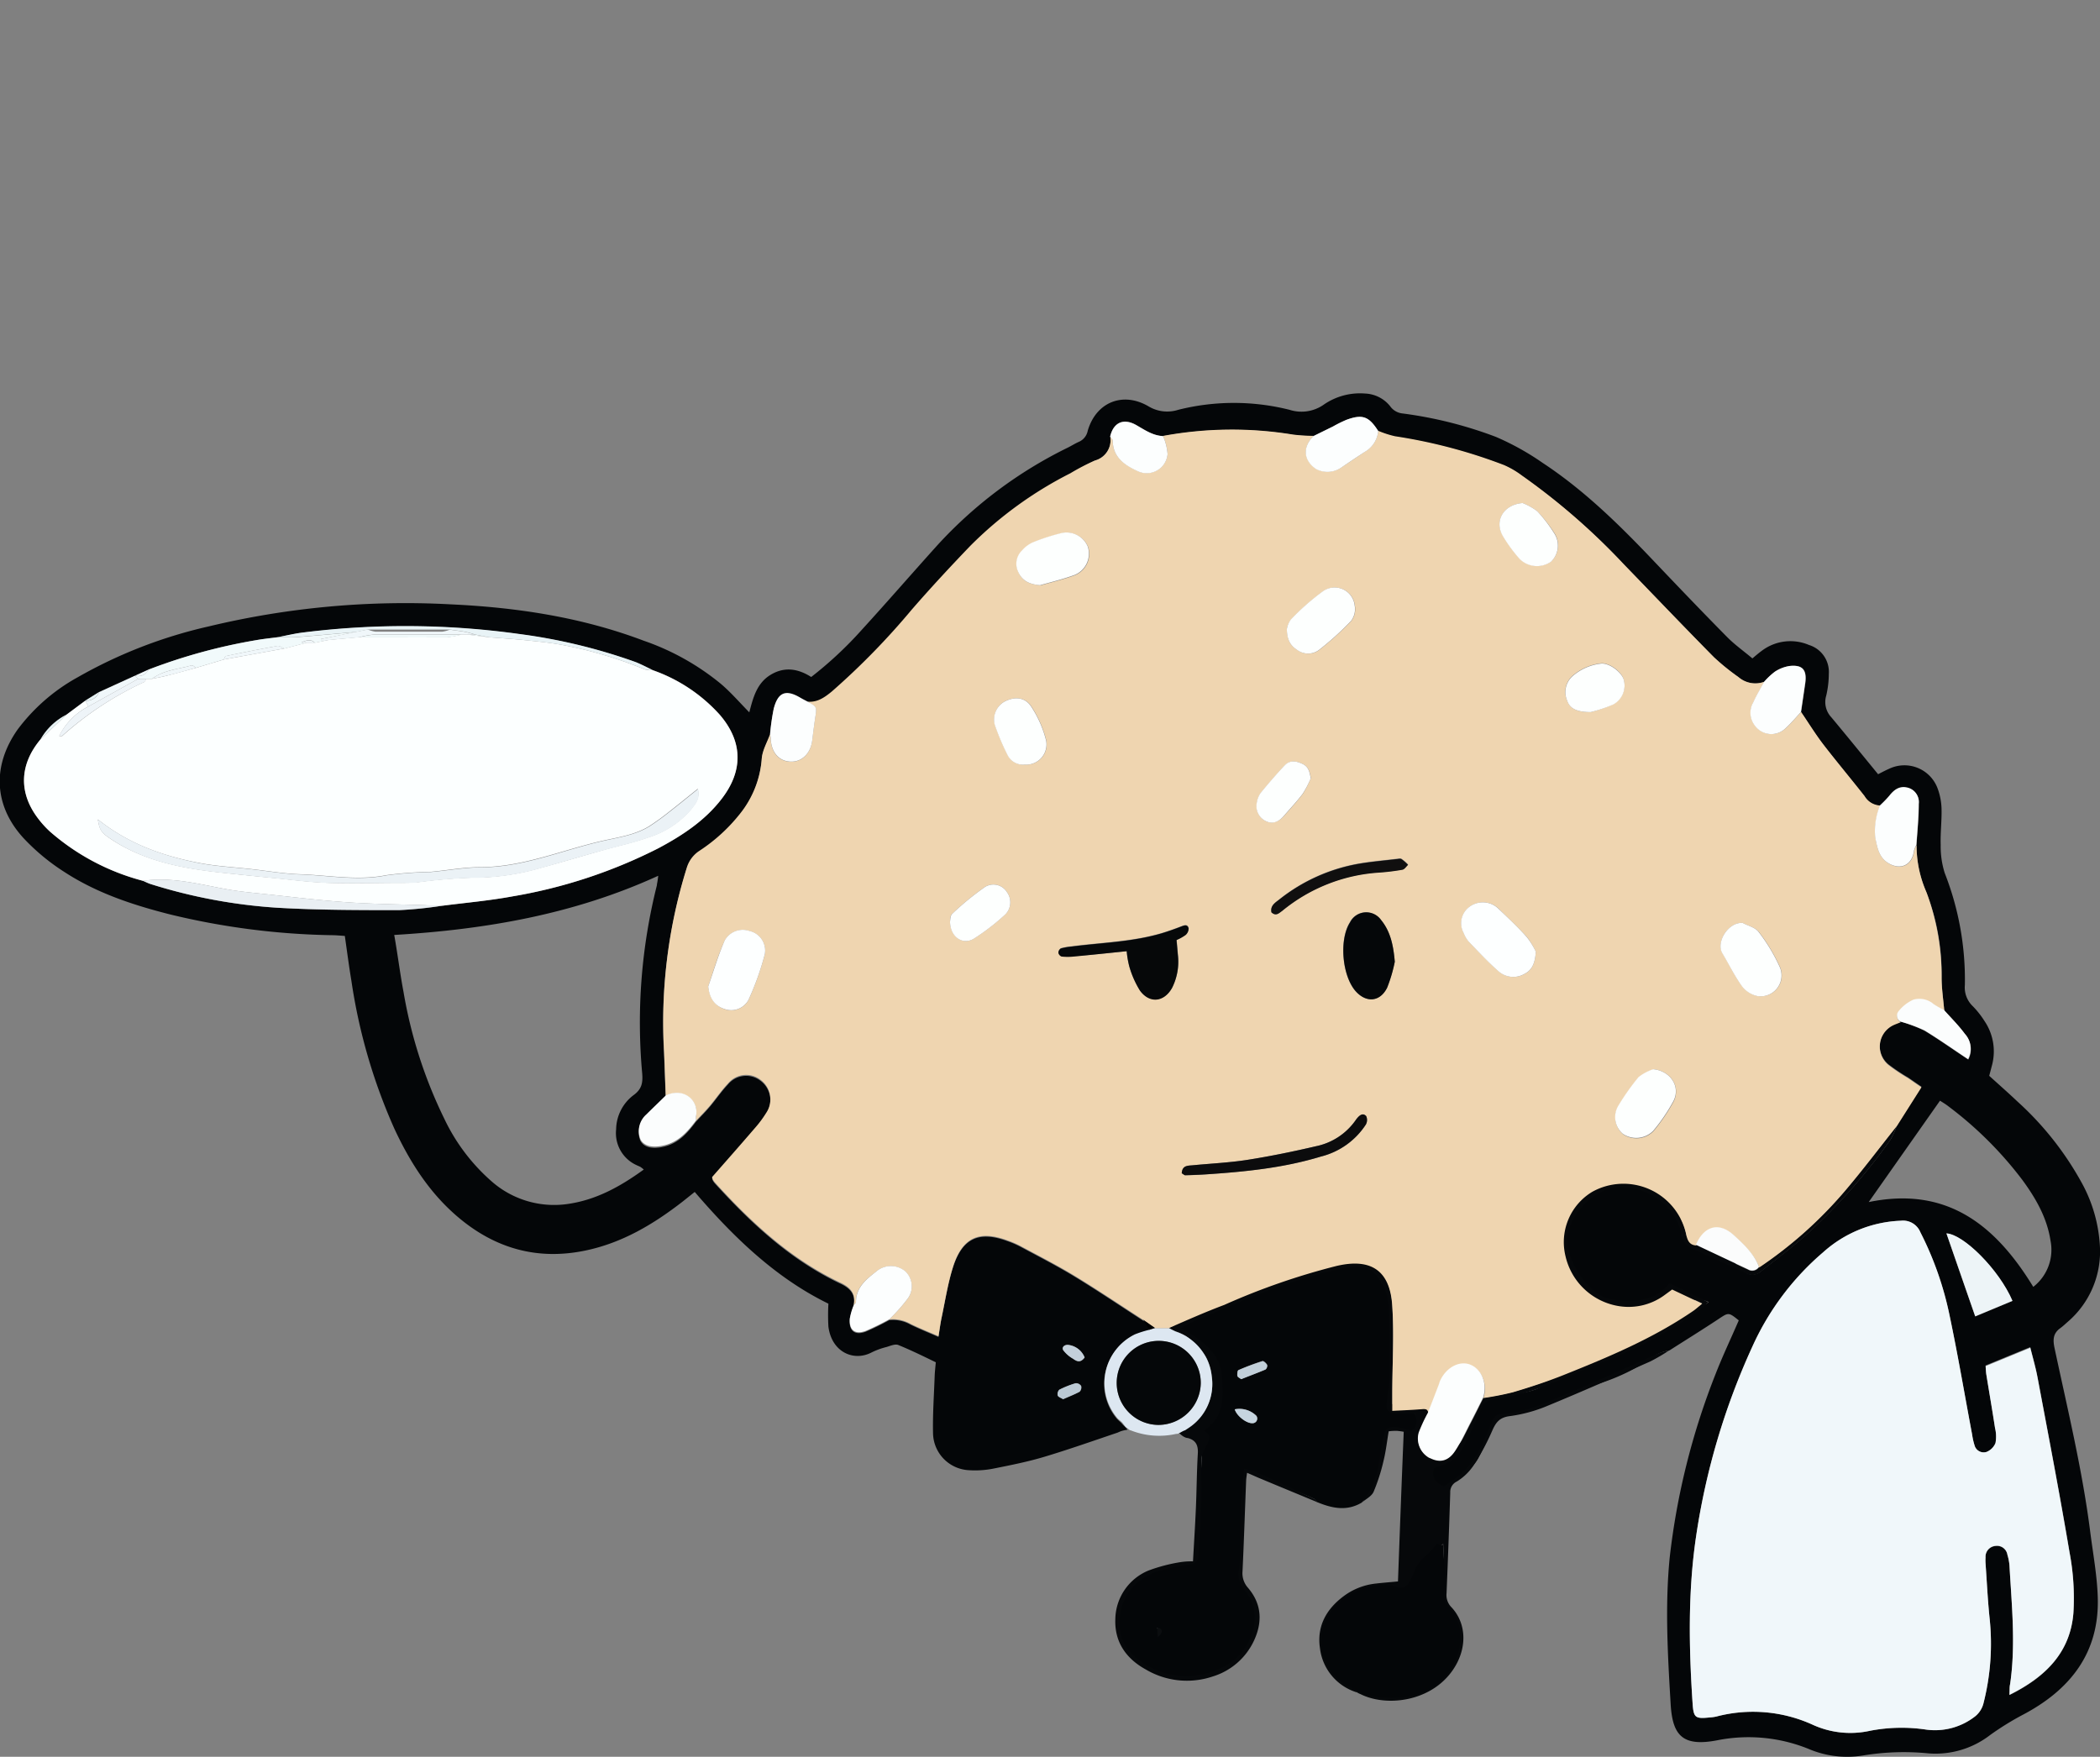 <svg xmlns="http://www.w3.org/2000/svg" viewBox="0 0 364.73 305.17"><rect x="0" y="0" width="364.73" height="305.17" fill="#808080" stroke="none"/><defs><style>.cls-1{fill:#040608;}.cls-2{fill:#06080a;}.cls-3{fill:#dde7f1;}.cls-4{fill:#efd5b0;}.cls-5{fill:#fcffff;}.cls-6{fill:#f0f7fa;}.cls-7{fill:#fcfefe;}.cls-8{fill:#e9eff3;}.cls-9{fill:#edf4f7;}.cls-10{fill:#fbfdfd;}.cls-11{fill:#f1fafb;}.cls-12{fill:#e8f3f6;}.cls-13{fill:#bbc9d4;}.cls-14{fill:#c4d0db;}.cls-15{fill:#e6f2f4;}.cls-16{fill:#c2cfd9;}.cls-17{fill:#c6d4df;}.cls-18{fill:#0b0d0f;}.cls-19{fill:#fbfcfc;}.cls-20{fill:#050709;}.cls-21{fill:#060809;}.cls-22{fill:#fdffff;}.cls-23{fill:#fdfffe;}.cls-24{fill:#0c0c0d;}.cls-25{fill:#100f0f;}.cls-26{fill:#ebf2f6;}.cls-27{fill:#eef4f8;}.cls-28{font-size:24px;fill:#fff;font-family:Rockwell;}.cls-29{letter-spacing:-0.03em;}</style></defs><title>Fichier 5</title><g id="Calque_2" data-name="Calque 2"><g id="Calque_1-2" data-name="Calque 1"><path class="cls-1" d="M356.85,234.24c-.33-1.52-.29-2.62,1-3.54.45-.33.86-.72,1.28-1.09a16.09,16.09,0,0,0,5.58-13.22,25.66,25.66,0,0,0-3.29-11.17,54.06,54.06,0,0,0-11-13.85c-1.61-1.53-3.29-3-4.93-4.49l.51-1.94a9.39,9.39,0,0,0-1.34-7.59,15.27,15.27,0,0,0-2.05-2.59,4.49,4.49,0,0,1-1.35-3.65,50.66,50.66,0,0,0-3.5-19.46,15.38,15.38,0,0,1-.7-4.9c-.07-2.07.2-4.15.15-6.23a11,11,0,0,0-.66-3.5,6.15,6.15,0,0,0-8.46-3.47c-.64.28-1.25.61-1.9.94-2.76-3.37-5.42-6.65-8.13-9.9a3.86,3.86,0,0,1-.88-3.75,16.73,16.73,0,0,0,.45-3.8,4.89,4.89,0,0,0-3.44-5,8.22,8.22,0,0,0-8.19,1c-.51.37-1,.79-1.64,1.33-1.51-1.27-3.08-2.38-4.41-3.73-4.21-4.26-8.35-8.59-12.48-12.93-6-6.33-12.2-12.47-19.52-17.29a46.08,46.08,0,0,0-8.14-4.53,71.68,71.68,0,0,0-16.22-4.07,3,3,0,0,1-2.15-1.26,5.87,5.87,0,0,0-4.36-2.2,11.06,11.06,0,0,0-7.27,2,6.73,6.73,0,0,1-5.83.83,39.6,39.6,0,0,0-19.35,0,6.27,6.27,0,0,1-5.11-.58c-4.48-2.65-9.15-.76-10.6,4.21a2.64,2.64,0,0,1-1.54,1.93c-.66.29-1.27.68-1.91,1a75.72,75.72,0,0,0-22.7,17c-4.39,4.87-8.68,9.82-13.1,14.66a66.36,66.36,0,0,1-8.78,8.19c-2.36-1.51-4.73-1.8-7.08-.36s-3,3.9-3.67,6.5c-1.77-1.8-3.27-3.55-5-5a43.27,43.27,0,0,0-13.33-7.44c-10.8-4.09-22.06-5.79-33.53-6.32a146.22,146.22,0,0,0-42.1,3.85,82.66,82.66,0,0,0-22.69,8.82,32.72,32.72,0,0,0-10.42,9.06c-4.42,6.26-4.19,13.19,1,18.86a36.8,36.8,0,0,0,7.16,5.93c5.61,3.65,11.92,5.73,18.38,7.36a127.55,127.55,0,0,0,28,3.59c.76,0,1.53.08,2.28.13.4,2.8.73,5.33,1.15,7.85a97.79,97.79,0,0,0,7.48,25.69c2.73,5.85,6.16,11.22,11.16,15.41,6.39,5.36,13.66,7.41,21.9,5.72,6.43-1.32,11.88-4.56,17-8.54l2.08-1.66c6.86,8,14.18,15,23.22,19.41a34.2,34.2,0,0,0,0,4c.58,4.45,4.42,6.09,7.5,4.47a13,13,0,0,1,2.57-.94c.6-.16,1.5-.59,2.07-.35,2.19.89,4.33,1.94,6.51,3-.08.94-.18,1.73-.2,2.53-.12,3.27-.35,6.55-.28,9.82a6.55,6.55,0,0,0,6.14,6.39,16.33,16.33,0,0,0,4.19-.24c3.06-.61,6.12-1.21,9.1-2.11,4.25-1.28,8.44-2.76,12.65-4.18a4.9,4.9,0,0,1,1.65-.48.55.55,0,0,0-.11-.24c-.11-.09-.19-.21-.29-.31a4.84,4.84,0,0,1-.63-.65,10.24,10.24,0,0,1-.78-.74,9.41,9.41,0,0,1,3.1-14.52,20.6,20.6,0,0,1,2.76-.86c.09-.65-.63-.51-.54-1.16-4.21-2.7-8.36-5.52-12.63-8.12-3.07-1.87-6.27-3.5-9.43-5.2a16.45,16.45,0,0,0-2.19-.95c-5-1.86-7.93-.55-9.55,4.63-.88,2.81-1.33,5.74-1.94,8.63-.22,1-.34,2-.56,3.36-1.75-.77-3.35-1.4-4.89-2.16a6.12,6.12,0,0,0-3.67-.75,44.91,44.91,0,0,1-4.08,2c-1.89.7-2.93-.14-2.77-2.16a11,11,0,0,1,.67-2.26c.44-2.11-.63-3.18-2.44-4-8.52-4.07-15.3-10.36-21.57-17.25a3,3,0,0,1-.43-.58,1.83,1.83,0,0,1-.14-.45c2.47-2.81,4.95-5.62,7.39-8.46a19.32,19.32,0,0,0,2-2.68,4.21,4.21,0,0,0-1-5.77,4.08,4.08,0,0,0-5.63.66c-1.09,1.15-2,2.48-3,3.69-.83,1-1.71,1.87-2.57,2.8-1.45,1.94-3,3.71-5.52,4.31-2,.48-3.47.16-4.11-1a3.83,3.83,0,0,1,1-4.36c1.11-1.13,2.25-2.22,3.38-3.33-.1-2.54-.18-5.09-.29-7.64a89.76,89.76,0,0,1,3.92-31.9,5.87,5.87,0,0,1,2.33-3.06,29.6,29.6,0,0,0,6.92-6.34,17.42,17.42,0,0,0,3.8-9.64c.11-1.43.93-2.8,1.43-4.19a40.35,40.35,0,0,1,.63-4.41c.73-2.87,2.11-3.39,4.6-1.92.4.24.83.45,1.24.67,1.75.17,3-.73,4.28-1.78a127.33,127.33,0,0,0,13.86-14.2c3.29-3.79,6.71-7.47,10.19-11.1a67.6,67.6,0,0,1,17.36-12.59A38,38,0,0,1,190.16,80a3.66,3.66,0,0,0,2.66-4.22c.58-2.44,2.36-3.24,4.61-1.91,1.45.86,2.82,1.81,4.57,1.89a65.67,65.67,0,0,1,22.59-.23,30.28,30.28,0,0,0,3.57.22l3.4-1.67a21.88,21.88,0,0,1,2.33-1.15c2.76-1,3.86-.6,5.49,2a17.3,17.3,0,0,0,2.91.94,91,91,0,0,1,18.92,5,15.27,15.27,0,0,1,3.09,1.8A114.88,114.88,0,0,1,282,98c5.22,5.39,10.39,10.81,15.66,16.15a39.81,39.81,0,0,0,4.27,3.46,4.5,4.5,0,0,0,4.49.83,12.33,12.33,0,0,1,1.86-1.76,6.44,6.44,0,0,1,2.57-1c2.25-.24,3,.68,2.72,2.91l-.75,5.15c1.29,1.89,2.49,3.85,3.88,5.66,2.32,3,4.78,5.94,7.14,8.94a3.31,3.31,0,0,0,2.73,1.64,20.72,20.72,0,0,0,1.6-1.65c1-1.29,2-1.74,3.25-1.4a2.55,2.55,0,0,1,1.86,2.76c0,2.37-.26,4.75-.41,7.13a20.55,20.55,0,0,0,1.81,8.43,39,39,0,0,1,2.54,14.42c0,1.95.29,3.9.46,5.86,1.22,1.37,2.53,2.66,3.61,4.13a3.85,3.85,0,0,1,.57,4.41c-2.56-1.69-5-3.43-7.58-5a26.47,26.47,0,0,0-4.17-1.61c-.37.15-.74.28-1.1.44a4.12,4.12,0,0,0-1,7,32.46,32.46,0,0,0,3.37,2.26c.72.48,1.43,1,2.34,1.6l-4.23,6.67a14.6,14.6,0,0,1-1.15,2.54,101.08,101.08,0,0,1-14.19,16.1c-2.63,2.41-5.51,4.55-8.31,6.77a2.18,2.18,0,0,1-2.46.31c-3.31-1.56-2.14-4.8-5.42-6.42-.59-.29-5.64.61-5.77-.08-1-5.29,1.32-13-3.4-13.07-4.41,0-23.25,2.54-23.24,6.73,0,4.39,9.07,19.28,12.53,19.72,3.63.45,6.45,1.5,9.21-1.85,2.19,1.07,7-1.25,9.48,0-.78.71-1.64.64-2.18,1-5.07,3.64-11.63,1.87-17.42,4.17-4,1.59-6.44,8.54-10.47,10-2.31.83-4.91.85-7.33,1.25a2.84,2.84,0,0,0-2.45,1.91c-.24.65-.43,1.36-.73,2-3.17,6.44-4.87,5.71-9.29,7.26-.52,1.62.7,5.37,2.14,5.94,2.52-1.47,6.31-3.85,7.7-6.38a65.12,65.12,0,0,0,2.74-6,2.86,2.86,0,0,1,2.37-1.66c5.7-.22,9.51-3.78,14.76-5a34.75,34.75,0,0,0,11.13-5.37,7.13,7.13,0,0,1,2.23-.73c2.82-1.8,5.66-3.56,8.44-5.4,1.82-1.21,1.79-1.25,3.58.19-1.33,3.09-2.78,6.12-4,9.25a124.75,124.75,0,0,0-8,32c-.83,8.47-.33,16.93.17,25.39.32,5.49,2.09,7.46,8.11,6.3a27.78,27.78,0,0,1,15.87,1.51,17,17,0,0,0,9.39,1.14,43.5,43.5,0,0,1,11.45-.37,15.51,15.51,0,0,0,10.68-3.2,49.71,49.71,0,0,1,5.46-3.4c8.46-4.39,13.55-10.9,13.22-20.57-.12-3.74-.81-7.46-1.29-11.18C361.69,255.43,359.11,244.86,356.85,234.24Zm-171.19-.6a3.5,3.5,0,0,1,2.72,2.16c-.73,1-1.38.68-2,.23a5.42,5.42,0,0,1-1.72-1.51C184.37,233.94,185,233.49,185.66,233.64ZM184,241.4a16.26,16.26,0,0,1,2.85-1.13,1.07,1.07,0,0,1,.94.48,1.05,1.05,0,0,1-.27,1c-.89.49-1.85.86-2.86,1.31-.36-.23-.83-.37-.93-.64A1.1,1.1,0,0,1,184,241.4Zm-69.89-87.7a97.68,97.68,0,0,0-2.57,32.8c.12,1.58-.07,2.66-1.43,3.68a7.58,7.58,0,0,0-3.1,6,6.1,6.1,0,0,0,3.58,6.23c.21.11.44.18.65.3a5.18,5.18,0,0,1,.57.45c-4.14,3-8.35,5.32-13.34,6a16.42,16.42,0,0,1-12.94-3.82,33.46,33.46,0,0,1-8.36-11,80.58,80.58,0,0,1-7.08-22c-.61-3.2-1-6.43-1.62-9.93,15.88-.95,31.19-3.57,45.85-10.28A14.92,14.92,0,0,1,114.08,153.7Zm11.28-15c-2.93,3.83-6.86,6.4-11,8.61A88.21,88.21,0,0,1,89,155.71c-4,.74-8,1.09-12.07,1.61a68.75,68.75,0,0,1-7.55.78c-7,0-14,0-21-.4a92.75,92.75,0,0,1-22.24-4.14c-.44-.15-.86-.37-1.29-.55A39.89,39.89,0,0,1,8.7,144.47a16.89,16.89,0,0,1-2.09-2.3c-3.41-4.47-3.23-9.38.44-13.75a10.93,10.93,0,0,1,4.49-4.27l3.28-2.44h0l2.41-1.5,6.21-2.82h0l2.39-1.08a97.14,97.14,0,0,1,18.72-5.11c1.23-.22,2.49-.34,3.74-.51,1.48-.27,2.95-.64,4.44-.81a143.26,143.26,0,0,1,37.69.31A96.81,96.81,0,0,1,110.37,115c1,.39,2,.93,3,1.4A28.21,28.21,0,0,1,125,124.15C129,128.79,129.12,133.83,125.36,138.73Zm211.55,52.5c.48.31,1,.61,1.49,1A64.88,64.88,0,0,1,351.27,205c2.33,3.18,4.27,6.57,4.87,10.54a8.15,8.15,0,0,1-3,8c-6.55-10.73-15-17.53-28.58-14.73ZM349.51,226l-6.45,2.69c-1.75-5-3.39-9.75-5-14.41C341,214.42,347.19,220.54,349.51,226Zm10.6,54.22c-.55,6.88-4.86,11.13-11.11,14.23.05-.87,0-1.38.12-1.88,1-6.86.27-13.72-.11-20.58a8.79,8.79,0,0,0-.36-1.88,1.83,1.83,0,0,0-2.1-1.54,1.88,1.88,0,0,0-1.7,2,7.69,7.69,0,0,0,0,1c.22,3.1.37,6.22.68,9.32A41.88,41.88,0,0,1,344.46,296a4.23,4.23,0,0,1-1.36,2.1,11.3,11.3,0,0,1-8.54,2.35,28.89,28.89,0,0,0-9.77.2,15.73,15.73,0,0,1-9.85-1,25,25,0,0,0-16.85-1.47,7.79,7.79,0,0,1-1.18.16c-2.48.25-2.77.05-2.94-2.46-.64-9.67-.82-19.36.61-29a121.86,121.86,0,0,1,9.79-33,46.84,46.84,0,0,1,12.29-16.36,21.34,21.34,0,0,1,13.49-5.47,3.24,3.24,0,0,1,3.38,2,56.9,56.9,0,0,1,5.07,14.44c1.45,6.87,2.62,13.8,3.92,20.7a11.53,11.53,0,0,0,.42,1.87,1.64,1.64,0,0,0,2.09,1.15,2.81,2.81,0,0,0,1.55-1.55,6.2,6.2,0,0,0-.08-2.6c-.47-3.08-1-6.14-1.5-9.22-.08-.54-.09-1.09-.14-1.65l7.76-3.19c.45,1.81.94,3.49,1.26,5.19,1.9,10.12,3.85,20.24,5.56,30.4A42.39,42.39,0,0,1,360.11,280.18Z"/><path class="cls-1" d="M236.53,261c-2.61,1.57-5.2,1-7.78-.07-.15-.18-.26-.44-.45-.53-3.45-1.62-6.69-2.64-10.15-4.21a8.7,8.7,0,0,0-1.84-.73c-.22,2.82-.19,4.81-.3,7.41-.13,3.11-.15,5.47-.5,8.54-.17,1.51,0,3.86,1,4.95,3.19,3.61,1.6,9.24-1.91,12.19a13.36,13.36,0,0,1-9.14,2.87,12.53,12.53,0,0,1-8.94-3.74,8.47,8.47,0,0,1-2.45-6.42,9.66,9.66,0,0,1,6.73-8.71,33.44,33.44,0,0,1,5.3-1c1.5-.23,1.52-.15,1.62-1.68.2-3.25.5-6.33.61-9.59.07-2.23.29-4.7.38-6.93.07-1.82,0-3.52-2.2-4.59a10,10,0,0,0,4.63-9.54c-.25-4.1-9.13-10.82-12.56-12.72.65-.4,4.4-5.33,5-5.58,2.7-1.17,7.68,1.51,10.4.38,5.73-2.37,12.59.35,18.68-1,2.43-.52,5.09-1,6.75,1.52.94,1.41,2,3.22,2,4.84,0,5.57.66,11.49-.26,17-.24,1.47,4.47-2.36,6-2.29,1,0-2.45,4-1.46,4,.57,1.42,3.3,3.24,2.22,3.91-.76-.24-4-.73-4.69-.8-1.93-.22-2.08-.61-2.51,1.38-.38,1.7-.6,2.72-1,4.42a25.54,25.54,0,0,1-1.05,4.37C238.26,259.72,237.09,260.16,236.53,261Zm-20.95-21.44c1.46-.58,2.85-1.1,4.21-1.7a.84.84,0,0,0,.29-.79c-.16-.3-.62-.72-.82-.66A41.54,41.54,0,0,0,215.1,238c-.19.08-.25.7-.19,1S215.33,239.38,215.58,239.58Zm-1.13,5.23c.35,1.22,2.17,2.58,3.23,2.41a.81.81,0,0,0,.52-1.28A4.19,4.19,0,0,0,214.45,244.81ZM201.8,281.94c.83-.74.22,1.27-.41.85a.64.64,0,0,0-.41,0C201,283.25,201.74,281.23,201.8,281.94Z"/><path class="cls-2" d="M236.53,261a22.27,22.27,0,0,0,1.66-2.59,16.25,16.25,0,0,0,1.13-3.32c.37-1.7.52-3.45.9-5.15.43-2,.8-2.23,2.73-2a11.62,11.62,0,0,1,2.1.62c1.07-.67,1.22-1.63.65-3-1,0-2,0-3,0-1.56-.07-2.08-.61-1.84-2.08.92-5.55.35-11.14.33-16.71a9.45,9.45,0,0,0-1.82-4.82c-1.66-2.48-4.32-2-6.75-1.52A103.86,103.86,0,0,0,215,226.3c-2.72,1.13-5.44,2.27-8.14,3.44a15.65,15.65,0,0,0-1.72,1c3.43,1.9,6.86,4.29,7.11,8.39s.35,6.94-3.16,9.4c2.24,1.07-.33,3-.4,4.82-.09,2.23,0,4.47,0,6.71-.1,3.25-.28,6.51-.48,9.76-.1,1.53-.55,1.84-2.05,2.06a28.6,28.6,0,0,0-4.89,1c-4,1.34-6.45,4.15-6.83,8.34a7.63,7.63,0,0,0,2.19,6.12,13.56,13.56,0,0,0,17.81.9c3.51-2.95,4.86-8.45,1.67-12.07a4.25,4.25,0,0,1-.89-3.71c.34-3.08.1-6.22.22-9.32.11-2.61.4-5.2.63-8a11,11,0,0,1,1.93.46c3.47,1.58,6.91,3.2,10.36,4.82.19.09.3.35.45.53-3.31-1.37-6.61-2.73-9.91-4.11-.71-.29-1.4-.62-2.31-1-.08.62-.15,1-.16,1.36-.21,5.26-.38,10.53-.63,15.79a3.77,3.77,0,0,0,.95,2.82c2.39,2.79,2.55,5.93,1.05,9.17a11.66,11.66,0,0,1-7.21,6.25A14,14,0,0,1,199,290c-3.38-1.86-5.44-4.73-5.29-8.73a9.29,9.29,0,0,1,5.75-8.45,28.63,28.63,0,0,1,5.74-1.49,13.49,13.49,0,0,1,2-.11c.17-3.15.37-6.16.5-9.17.14-3.19.15-6.39.34-9.57.08-1.43-.35-2.31-1.74-2.68-1.59-.07-3.94-4-1.08-2.09.28-.16.48.73.6.65s.4-.26.59-.4a9.07,9.07,0,0,0,4.06-8.89,9.16,9.16,0,0,0-6.25-7.79,11.13,11.13,0,0,1-1.19-.61c3.2-1.4,6.4-2.82,9.62-4.19a119.58,119.58,0,0,1,19.44-6.75c6.06-1.41,9.37.81,9.73,7,.3,5.09,0,10.21,0,15.32V245c1.82-.1,3.47-.15,5.11-.29.65-.06,1.11,0,1.13.75a28,28,0,0,0-1.59,3.44,3.81,3.81,0,0,0,2.13,4.55c1.67.77,3.1.39,4.25-1.42,1-1.59,1.81-3.34,2.68-5,.73-1.4,1.43-2.82,2.14-4.23a51.2,51.2,0,0,0,5.11-1c3-.89,5.93-1.86,8.81-3,7.78-3.11,15.51-6.33,22.47-11.11.49-.33.92-.74,1.58-1.28l-5.21-2.46-1.23.9a10.51,10.51,0,0,1-7.91,2,11.35,11.35,0,0,1-9.39-8.73,10.2,10.2,0,0,1,4.67-11.15,11.15,11.15,0,0,1,16.24,7.16c.23,1.05.44,2.07,1.79,2.17,3,1.42,6,2.85,9,4.25a1.41,1.41,0,0,0,1.91-.43,72.86,72.86,0,0,0,15.17-13.62c3-3.55,5.85-7.29,8.77-11a14.6,14.6,0,0,1-1.15,2.54,101.08,101.08,0,0,1-14.19,16.1c-2.63,2.41-5.51,4.55-8.31,6.77a2.18,2.18,0,0,1-2.46.31c-3.31-1.56-6.69-3-10-4.62a2.88,2.88,0,0,1-1.22-1.88c-1-5.29-5.92-8.51-10.65-8.55-4.4,0-9.26,5-9.25,9.23,0,4.39,4.3,9.9,7.76,10.33,3.63.46,7.24.52,10-2.83l6.72,3.3c-.78.71-1.24,1.21-1.78,1.6a75.78,75.78,0,0,1-16.38,8.73c-3.92,1.56-7.76,3.35-11.72,4.79a42.2,42.2,0,0,1-7.38,1.77,2.48,2.48,0,0,0-2.16,1.55c-.74,1.68-1.46,3.37-2.27,5-1.82,3.72-2.27,4.1-5.92,5.39-.52,1.61.21,2.55,1.66,3.12a15.51,15.51,0,0,0,6-5.9,47.73,47.73,0,0,0,2.23-5c.35-.89.83-1.63,1.82-1.66,3.67-.15,7-1.63,10.24-3,5.74-2.39,11.37-5,17.06-7.52a12.42,12.42,0,0,1,1.81-.5,31.75,31.75,0,0,1-3.27,1.92c-6.06,2.68-12.12,5.35-18.24,7.87a25.67,25.67,0,0,1-6.23,1.64c-1.71.23-2.36,1.06-3,2.53a40.07,40.07,0,0,1-3.41,6.27,9.34,9.34,0,0,1-2.77,2.57,2,2,0,0,0-1.11,1.89q-.28,8.75-.64,17.49a3,3,0,0,0,.8,2.39c2.78,2.91,2.79,7.37.26,11-3.94,5.69-12.06,6.45-16.47,3.9l2.34.25c3.82.48,7.53.6,10.92-1.84,4.19-3,5.85-9.39,2.26-13.15a3.68,3.68,0,0,1-.77-3.3,71.62,71.62,0,0,0,.08-7.8,5.12,5.12,0,0,0-1,.86c-.91,1.39-1.72,2.86-2.68,4.22-1.15,1.61-2.33,3.56-4.73,2.8-3.18-1-5.84.14-8.37,1.69a8.2,8.2,0,0,0-4,7.69,8.5,8.5,0,0,0,4.68,7.33,6.08,6.08,0,0,1,1.29,1.25,9.16,9.16,0,0,1-6.6-7.73c-.57-3.83,1.12-6.83,4.17-9.08a11.29,11.29,0,0,1,5.51-2.15c1.18-.14,2.37-.23,3.87-.37.32-8.66.64-17.31,1-26a11.42,11.42,0,0,0-1.19-.16c-.39,0-.78,0-1.42.08-.29,1.72-.48,3.44-.89,5.11a32.61,32.61,0,0,1-1.74,5.42C238.2,259.93,237.22,260.41,236.53,261Z"/><path class="cls-3" d="M210.45,239.1a9.16,9.16,0,0,0-6.25-7.79,11.13,11.13,0,0,1-1.19-.61l-2.41,0-1,.3a18.67,18.67,0,0,0-2.47.78,9.41,9.41,0,0,0-3.1,14.52c.3.36.8.64,1.06,1.05a4.56,4.56,0,0,1,.31.42l.16.16a4.5,4.5,0,0,1,.54.41l.19.11h.06a13.4,13.4,0,0,0,7.92.63h.07a.61.61,0,0,0,.13,0l.12-.05c.1,0,.19-.09.29-.12l.13-.06h0a5.05,5.05,0,0,1,.77-.39l.05,0c.19-.15.4-.26.59-.4A9.07,9.07,0,0,0,210.45,239.1Zm-9.34,8.42a7.3,7.3,0,1,1,7.44-7.2A7.38,7.38,0,0,1,201.11,247.52Z"/><path class="cls-4" d="M203,230.7l-2.41,0-2.06-1.44c-3.95-2.55-7.85-5.18-11.86-7.62-3.07-1.87-6.27-3.5-9.43-5.2a16.45,16.45,0,0,0-2.19-.95c-5-1.86-7.93-.55-9.55,4.63-.88,2.81-1.33,5.74-1.94,8.63-.22,1-.34,2-.56,3.36-1.75-.77-3.35-1.4-4.89-2.16a6.12,6.12,0,0,0-3.67-.75,29.88,29.88,0,0,0,3.27-3.69,3.6,3.6,0,0,0-.44-4.62,3.89,3.89,0,0,0-4.87-.18c-1.79,1.39-3.78,2.78-3.74,5.49,0,.18-.26.36-.4.54.44-2.11-.63-3.18-2.44-4-8.52-4.07-15.3-10.36-21.57-17.25a3,3,0,0,1-.43-.58,1.83,1.83,0,0,1-.14-.45c2.47-2.81,4.95-5.62,7.39-8.46a19.32,19.32,0,0,0,2-2.68,4.21,4.21,0,0,0-1-5.77,4.08,4.08,0,0,0-5.63.66c-1.09,1.15-2,2.47-3,3.69-.83,1-1.71,1.87-2.57,2.8a4.19,4.19,0,0,1,0-.71c.59-2.81-2.13-5.12-5.24-3.65-.1-2.54-.18-5.09-.29-7.64a89.76,89.76,0,0,1,3.92-31.9,5.31,5.31,0,0,1,2.2-3,29.76,29.76,0,0,0,7.05-6.43,17.42,17.42,0,0,0,3.8-9.64c.11-1.43.93-2.8,1.43-4.19a5.37,5.37,0,0,1,.11.7c.06,2.39,1.32,3.94,3.33,4.08s3.57-1.34,3.87-3.61c.17-1.34.33-2.67.53-4,.29-1.9.3-1.9-1.37-2.83,1.75.17,3-.73,4.28-1.78a127.33,127.33,0,0,0,13.86-14.2c3.29-3.79,6.71-7.47,10.19-11.1a67.6,67.6,0,0,1,17.36-12.59A38,38,0,0,1,190.16,80a3.66,3.66,0,0,0,2.66-4.22c.16.26.44.52.44.78.05,3,2.22,4.26,4.42,5.3a3.64,3.64,0,0,0,5.11-3,9.74,9.74,0,0,0-.79-3.14,65.67,65.67,0,0,1,22.59-.23,30.28,30.28,0,0,0,3.57.22c-1.95,1.94-1.77,4.25.45,5.75a4.25,4.25,0,0,0,4.48-.34q2-1.32,3.94-2.63a4.69,4.69,0,0,0,2.35-3.65,17.3,17.3,0,0,0,2.91.94,90.79,90.79,0,0,1,18.92,5,15.27,15.27,0,0,1,3.09,1.8A114.88,114.88,0,0,1,282,98c5.22,5.39,10.39,10.81,15.66,16.15a39.81,39.81,0,0,0,4.27,3.46,4.47,4.47,0,0,0,4.49.82c-.63,1.19-1.34,2.34-1.88,3.56a3.63,3.63,0,0,0,.24,4,3.53,3.53,0,0,0,5.45.43c.93-.84,1.73-1.82,2.59-2.74,1.29,1.89,2.49,3.85,3.88,5.66,2.32,3,4.78,5.94,7.14,8.94a3.31,3.31,0,0,0,2.73,1.64,11.56,11.56,0,0,0-.84,5.6c.29,1.73.63,3.49,2.34,4.49,2.14,1.24,4.08.25,4.39-2.2a4.39,4.39,0,0,1,.41-1,20,20,0,0,0,1.68,8.08,42.11,42.11,0,0,1,2.67,15c0,1.89.3,3.78.46,5.67a16.41,16.41,0,0,1-1.77-1,3.81,3.81,0,0,0-3.56-.79,6.9,6.9,0,0,0-2.52,1.95,1.2,1.2,0,0,0,.28,1.86c-.37.15-.74.28-1.1.44a4.12,4.12,0,0,0-1,7,32.46,32.46,0,0,0,3.37,2.26c.72.48,1.43,1,2.34,1.6l-4.23,6.67c-2.92,3.66-5.73,7.4-8.77,11a72.86,72.86,0,0,1-15.17,13.62c-.88-2.32-2.66-3.94-4.41-5.54-2.52-2.32-5.13-1.58-6.55,1.72-1.35-.1-1.56-1.12-1.79-2.17a11.15,11.15,0,0,0-16.24-7.16,10.2,10.2,0,0,0-4.67,11.15,11.35,11.35,0,0,0,9.39,8.73,10.51,10.51,0,0,0,7.91-2l1.23-.9,5.21,2.46c-.66.54-1.09.95-1.58,1.28-7,4.78-14.69,8-22.47,11.11-2.88,1.15-5.84,2.12-8.81,3a51.2,51.2,0,0,1-5.11,1c.75-2.49-.32-5-2.41-5.73-1.89-.63-4.12.65-5.12,2.94-.09.22-.14.46-.23.68q-.91,2.4-1.85,4.8c0-.79-.48-.81-1.13-.75-1.64.14-3.29.19-5.11.29v-2.84c0-5.11.34-10.23,0-15.32-.36-6.22-3.67-8.44-9.73-7a119.58,119.58,0,0,0-19.44,6.75C209.41,227.88,206.21,229.3,203,230.7Zm-7.32-65.47a15.8,15.8,0,0,0,.46,2.68A16.51,16.51,0,0,0,198,172c1.67,2.31,4.2,2,5.59-.44a10.14,10.14,0,0,0,1-5.81c-.07-.86-.15-1.71-.22-2.51a8,8,0,0,0,1.59-.89,1.51,1.51,0,0,0,.5-1.16c-.22-.75-.8-.48-1.36-.27-1.12.43-2.24.83-3.38,1.17-5.09,1.49-10.38,1.6-15.59,2.28a10.66,10.66,0,0,0-1.86.33.91.91,0,0,0-.42.75.89.89,0,0,0,.55.65,9.48,9.48,0,0,0,2.13,0C189.5,165.88,192.49,165.56,195.69,165.23Zm71.05.08a13.08,13.08,0,0,0-1.53-2.54c-1.59-1.75-3.33-3.37-5-5a3.89,3.89,0,0,0-4.85-.33,3.54,3.54,0,0,0-1.11,4.64,5.22,5.22,0,0,0,.83,1.44c1.71,1.78,3.39,3.6,5.24,5.22a3.86,3.86,0,0,0,4.46.45C266.1,168.51,266.62,167.33,266.74,165.31Zm-24.49,1.74c-.21-2.69-.69-5.17-2.41-7.24a3.15,3.15,0,0,0-5.39.39c-1.9,3-1.36,9.33,1,12,1.83,2,4.21,1.84,5.44-.64A25.64,25.64,0,0,0,242.25,167.05ZM123,171.37c.26,2,1.13,3.34,2.85,3.93a3.41,3.41,0,0,0,4.13-1.56,47.76,47.76,0,0,0,2.86-8,3.48,3.48,0,0,0-2.64-4,3.59,3.59,0,0,0-4.34,1.65C124.7,165.94,123.9,168.68,123,171.37Zm179.71-11.05c-2.5-.18-4.71,3.27-3.54,5.25s2.12,4,3.42,5.75a4.57,4.57,0,0,0,2.69,1.7,3.63,3.63,0,0,0,3.89-5,30.58,30.58,0,0,0-3.68-6.13C304.87,161.11,303.62,160.83,302.67,160.32Zm-79.17-51c0,1.74.5,2.79,1.74,3.55a3.17,3.17,0,0,0,3.8.07,50.6,50.6,0,0,0,5.64-5.11,3.41,3.41,0,0,0,.6-2.63,3.5,3.5,0,0,0-5.44-2.54,41,41,0,0,0-5.68,5A3.93,3.93,0,0,0,223.5,109.27Zm-42.84-7.62c1.71-.5,3.88-1,6-1.78a4,4,0,0,0,2.28-4.94,4,4,0,0,0-4.5-2.35,35.67,35.67,0,0,0-5,1.61,5.27,5.27,0,0,0-1.89,1.4,3.22,3.22,0,0,0-.7,3.74C177.49,100.79,178.63,101.51,180.66,101.65Zm106.48,84.08a8.28,8.28,0,0,0-2.56,1.4,41.27,41.27,0,0,0-3.44,4.85,3.83,3.83,0,0,0,.71,5,4.16,4.16,0,0,0,5.27-.51,31.26,31.26,0,0,0,3.49-5.12C292,188.78,290.16,186,287.14,185.73ZM178,132.82a3.52,3.52,0,0,0,3.73-4.16,19.18,19.18,0,0,0-2.53-5.84c-1.08-1.72-2.88-1.88-4.66-1a3.56,3.56,0,0,0-1.73,4.1,41.35,41.35,0,0,0,2.22,5.24A3,3,0,0,0,178,132.82Zm86.48-45.44c-3.26.26-5,3-3.45,5.67a26.32,26.32,0,0,0,2.93,4,4.28,4.28,0,0,0,5.46.47,3.89,3.89,0,0,0,.5-5A24.55,24.55,0,0,0,267,88.81,10.86,10.86,0,0,0,264.45,87.38Zm11.83,36.32a25.3,25.3,0,0,0,3.84-1.36,3.73,3.73,0,0,0,1.79-4.49c-.48-1.33-2.6-2.84-4-2.61a9.08,9.08,0,0,0-4.92,2.24,3.73,3.73,0,0,0-.86,4.17C272.64,123.07,273.83,123.72,276.28,123.7ZM165,160.06c.06,2.7,2.21,4.17,4.13,3a38.61,38.61,0,0,0,5.44-4.19,3,3,0,0,0,.31-3.92,2.76,2.76,0,0,0-3.78-.9,49.17,49.17,0,0,0-5.67,4.63C165,159,165,159.85,165,160.06Zm40.28,43.75c.31.19.45.34.58.34,1.19,0,2.38-.07,3.57-.15,6.77-.45,13.49-1.14,20-3.1a13.08,13.08,0,0,0,7.8-5.56,1.61,1.61,0,0,0,.06-1.46c-.56-.61-1.14-.15-1.58.37a4,4,0,0,0-.29.39,11.12,11.12,0,0,1-6.85,4.47c-3.94.92-7.92,1.74-11.93,2.37-3.14.49-6.33.63-9.5.94C206.3,202.5,205.32,202.42,205.25,203.81Zm22.4-68.6c-.21-1.15-.38-2-1.44-2.51s-2.19-.7-3.08.25c-1.46,1.55-2.86,3.17-4.21,4.83a4,4,0,0,0-.66,1.76,2.87,2.87,0,0,0,1.64,3.13c1.06.48,2.16.12,3.14-1s2.23-2.47,3.23-3.8A17.5,17.5,0,0,0,227.65,135.21Zm-6.82,23.28c.78.71,1.29.14,1.86-.32a29.42,29.42,0,0,1,16.85-6.65,38.88,38.88,0,0,0,4-.49c.37-.06.66-.55,1-.85a6.76,6.76,0,0,0-1.14-1c-.24-.14-.63,0-.94,0-2.22.27-4.45.45-6.64.84a30.68,30.68,0,0,0-13.6,6.15C221.51,156.79,220.58,157.3,220.83,158.49Z"/><path class="cls-5" d="M113.36,116.42A28.21,28.21,0,0,1,125,124.15c4,4.64,4.13,9.68.37,14.58-2.93,3.83-6.86,6.4-11,8.61A88.21,88.21,0,0,1,89,155.71c-4,.74-8,1.09-12.07,1.61-1,0-2.07,0-3.11-.08-4.53-.15-9.08-.19-13.6-.51-4.75-.33-9.47-.92-14.2-1.42-2.13-.23-4.27-.42-6.37-.79-4.9-.87-9.74-2.25-14.8-1.51A39.89,39.89,0,0,1,8.7,144.47a16.89,16.89,0,0,1-2.09-2.3c-3.41-4.47-3.23-9.38.44-13.75l4.49-4.27,3.28-2.44.54,1a11.57,11.57,0,0,0-5.07,5.14c.37,0,.47,0,.52,0A56.63,56.63,0,0,1,25,118.49c.18-.08.27-.38.41-.57h1c.83-.18,1.67-.32,2.49-.53,1.73-.44,3.45-.92,5.18-1.39l4.8-1.44,10.55-1.92,3.83-1h1.44l2.4-.48,5.28-.48c5.09,0,10.18,0,15.27,0a14.3,14.3,0,0,0,2.47-.46h1l3.84.48c2,.16,4.1.28,6.14.49,2.2.23,4.41.43,6.57.84A73.81,73.81,0,0,1,112,116.29,4.94,4.94,0,0,0,113.36,116.42ZM17,142.34c.29,1.84.59,2.3,2.26,3.41,5.6,3.72,12,5,18.49,5.75q4.85.54,9.7,1c3.15.31,6.31.74,9.47.85,4.15.15,8.31,0,12.46,0,1,0,1.92,0,2.87-.06a91.94,91.94,0,0,1,9.47-.83,42.79,42.79,0,0,0,12.24-1.72c3.67-1,7.34-2.09,11-3.13,2.52-.7,5.09-1.25,7.55-2.13a16,16,0,0,0,7.51-4.9c.75-1,1.55-1.81,1.17-3.56-1.79,1.43-3.36,2.72-5,4a42.17,42.17,0,0,1-3.46,2.5c-2.35,1.44-5,1.86-7.69,2.44-7.2,1.58-14,4.64-21.61,4.67-2.92,0-5.83.57-8.75.82a66,66,0,0,0-7.6.57c-5,1-10,0-15-.16-2.77-.09-5.52-.57-8.27-.88-3.16-.36-6.35-.51-9.45-1.13C28.2,148.65,22.31,146.58,17,142.34Z"/><path class="cls-6" d="M344.86,237.31l7.76-3.19c.45,1.81.94,3.49,1.26,5.19,1.9,10.12,3.85,20.24,5.56,30.4a42.39,42.39,0,0,1,.67,10.47c-.55,6.88-4.86,11.13-11.11,14.23.05-.87,0-1.38.12-1.88,1-6.86.27-13.72-.11-20.58a8.79,8.79,0,0,0-.36-1.88,1.83,1.83,0,0,0-2.1-1.54,1.88,1.88,0,0,0-1.7,2,7.69,7.69,0,0,0,0,1c.22,3.1.37,6.22.68,9.32A41.88,41.88,0,0,1,344.46,296a4.23,4.23,0,0,1-1.36,2.1,11.3,11.3,0,0,1-8.54,2.35,28.89,28.89,0,0,0-9.77.2,15.73,15.73,0,0,1-9.85-1,25,25,0,0,0-16.85-1.47,7.79,7.79,0,0,1-1.18.16c-2.48.25-2.77.05-2.94-2.46-.64-9.67-.82-19.36.61-29a121.86,121.86,0,0,1,9.79-33,46.84,46.84,0,0,1,12.29-16.36,21.34,21.34,0,0,1,13.49-5.47,3.24,3.24,0,0,1,3.38,2,56.9,56.9,0,0,1,5.07,14.44c1.45,6.87,2.62,13.8,3.92,20.7a11.53,11.53,0,0,0,.42,1.87,1.64,1.64,0,0,0,2.09,1.15,2.81,2.81,0,0,0,1.55-1.55,6.2,6.2,0,0,0-.08-2.6c-.47-3.08-1-6.14-1.5-9.22C344.92,238.42,344.91,237.87,344.86,237.31Z"/><path class="cls-7" d="M332.83,146.77a4.39,4.39,0,0,0-.41,1c-.31,2.45-2.25,3.44-4.39,2.2-1.71-1-2-2.76-2.34-4.49a11.56,11.56,0,0,1,.84-5.6,20.72,20.72,0,0,0,1.6-1.65c1-1.29,2-1.74,3.25-1.4a2.55,2.55,0,0,1,1.86,2.76C333.23,142,333,144.39,332.83,146.77Z"/><path class="cls-8" d="M24.82,153c5.06-.74,9.9.64,14.8,1.51,2.1.37,4.24.56,6.37.79,4.73.5,9.45,1.09,14.2,1.42,4.52.32,9.07.36,13.6.51,1,0,2.07.06,3.11.08a68.75,68.75,0,0,1-7.55.78c-7,0-14,0-21-.4a92.75,92.75,0,0,1-22.24-4.14C25.67,153.41,25.25,153.19,24.82,153Z"/><path class="cls-7" d="M312.78,123.69c-.86.92-1.66,1.9-2.59,2.74a3.53,3.53,0,0,1-5.45-.43,3.63,3.63,0,0,1-.24-4c.54-1.22,1.25-2.37,1.88-3.56a12.78,12.78,0,0,1,1.86-1.75,6.44,6.44,0,0,1,2.57-1c2.25-.24,3,.68,2.72,2.91Z"/><path class="cls-7" d="M148.27,226.72c.14-.18.41-.36.4-.54,0-2.71,2-4.1,3.74-5.49a3.89,3.89,0,0,1,4.87.18,3.6,3.6,0,0,1,.44,4.62,29.88,29.88,0,0,1-3.27,3.69,44.91,44.91,0,0,1-4.08,2c-1.89.7-2.93-.14-2.77-2.16A11,11,0,0,1,148.27,226.72Z"/><path class="cls-7" d="M239.38,74.87A4.69,4.69,0,0,1,237,78.52q-2,1.31-3.94,2.63a4.25,4.25,0,0,1-4.48.34c-2.22-1.5-2.4-3.81-.45-5.75l3.4-1.67a21.88,21.88,0,0,1,2.33-1.15C236.65,71.9,237.75,72.32,239.38,74.87Z"/><path class="cls-7" d="M140.22,121.85c1.67.93,1.66.93,1.37,2.83-.2,1.33-.36,2.66-.53,4-.3,2.27-1.88,3.75-3.87,3.61s-3.27-1.69-3.33-4.08a5.37,5.37,0,0,0-.11-.7,40.35,40.35,0,0,1,.63-4.41c.73-2.87,2.11-3.39,4.6-1.92C139.38,121.42,139.81,121.63,140.22,121.85Z"/><path class="cls-9" d="M343.06,228.65c-1.75-5-3.39-9.75-5-14.41,3,.18,9.15,6.3,11.47,11.72Z"/><path class="cls-10" d="M115.64,190.28c3.11-1.47,5.83.84,5.24,3.65a4.19,4.19,0,0,0,0,.71c-1.45,1.94-3,3.71-5.52,4.31-2,.48-3.47.16-4.11-1a3.83,3.83,0,0,1,1-4.36C113.37,192.48,114.51,191.39,115.64,190.28Z"/><path class="cls-7" d="M202,75.75a9.74,9.74,0,0,1,.79,3.14,3.64,3.64,0,0,1-5.11,3c-2.2-1-4.37-2.34-4.42-5.3,0-.26-.28-.52-.44-.78.58-2.44,2.36-3.24,4.61-1.91C198.88,74.72,200.25,75.67,202,75.75Z"/><path class="cls-10" d="M330.07,177.46a1.2,1.2,0,0,1-.28-1.86,6.9,6.9,0,0,1,2.52-1.95,3.81,3.81,0,0,1,3.56.79,16.41,16.41,0,0,0,1.77,1c1.22,1.37,2.53,2.66,3.61,4.13a3.85,3.85,0,0,1,.57,4.41c-2.56-1.69-5-3.43-7.58-5A26.47,26.47,0,0,0,330.07,177.46Z"/><path class="cls-11" d="M38.87,114.56,34.07,116c-.27-.15-.59-.48-.79-.42-2.33.68-4.85.79-6.88,2.34H24l-.56-.54h0a2.06,2.06,0,0,0,2.39-1.08,97.14,97.14,0,0,1,18.72-5.11c1.23-.22,2.49-.34,3.74-.51,1.1,0,2.21.08,3.3,0,3.43-.27,6.85-.59,10.27-.89L55.74,111v.18h1.35l-2.4.48c-.74-.77-1.54-.39-2.34-.07l.9.07-3.83,1c-.42-.16-.88-.51-1.26-.44-3,.53-6,1.13-8.95,1.75C39.06,114,39,114.35,38.87,114.56Z"/><path class="cls-12" d="M61.88,109.77c-3.42.3-6.84.62-10.27.89-1.09.09-2.2,0-3.3,0,1.48-.27,2.95-.64,4.44-.81a143.26,143.26,0,0,1,37.69.31A96.81,96.81,0,0,1,110.37,115c1,.39,2,.93,3,1.4a4.94,4.94,0,0,1-1.4-.13,73.81,73.81,0,0,0-14.34-4.24c-2.16-.41-4.37-.61-6.57-.84-2-.21-4.09-.33-6.14-.49l-2.4-.48a16.91,16.91,0,0,0-1.69-.46c-.89-.17-1.8-.27-2.7-.4H63.88Z"/><path class="cls-6" d="M23.44,117.38l.56.54-8.64,4.8-.54-1h0a2.36,2.36,0,0,0,2.41-1.5Z"/><path class="cls-13" d="M184.63,243.05c-.36-.23-.83-.37-.93-.64a1.1,1.1,0,0,1,.27-1,16.26,16.26,0,0,1,2.85-1.13,1.07,1.07,0,0,1,.94.48,1.05,1.05,0,0,1-.27,1C186.6,242.23,185.64,242.6,184.63,243.05Z"/><path class="cls-14" d="M188.38,235.8c-.73,1-1.38.68-2,.23a5.57,5.57,0,0,1-1.73-1.51c-.3-.58.35-1,1-.88A3.5,3.5,0,0,1,188.38,235.8Z"/><path class="cls-15" d="M11.54,124.15l-4.49,4.27A10.93,10.93,0,0,1,11.54,124.15Z"/><path d="M198.54,229.24l2.06,1.44-1,.3Z"/><path class="cls-15" d="M17.23,120.2a2.36,2.36,0,0,1-2.41,1.5Z"/><path class="cls-6" d="M25.85,116.29a2.06,2.06,0,0,1-2.39,1.08Z"/><path class="cls-16" d="M215.58,239.58c-.25-.2-.62-.36-.67-.58s0-.95.19-1a41.54,41.54,0,0,1,4.16-1.54c.2-.06.66.36.82.66a.84.84,0,0,1-.29.79C218.43,238.48,217,239,215.58,239.58Z"/><path class="cls-17" d="M214.45,244.81a4.19,4.19,0,0,1,3.75,1.13.81.81,0,0,1-.52,1.28C216.62,247.39,214.8,246,214.45,244.81Z"/><path class="cls-18" d="M201.09,284.38c-.06-.71-.1-1.13-.11-1.55a.64.64,0,0,1,.41,0C202,283.21,201.92,283.64,201.09,284.38Z"/><path class="cls-1" d="M235.86,294.07a5.18,5.18,0,0,0-1.39-1,9,9,0,0,1-5-7.44,9.37,9.37,0,0,1,4.33-8.25c2.53-1.55,5.66-2.7,8.84-1.7,2.4.75,2.52-2.4,3.66-4,1-1.35,2.23-2,3.14-3.41.19-.3.78.38,1.23,0,0,2.79.54,5.33.26,7.81a3.56,3.56,0,0,0,.8,3.21c3.59,3.76,1.82,10.41-2.37,13.41-3.39,2.44-6.8,2.47-10.62,2-.78-.1-2.12-.5-2.9-.58Z"/><path class="cls-7" d="M248,245.41q.93-2.4,1.85-4.8c.09-.22.14-.46.23-.68,1-2.29,3.23-3.57,5.12-2.94,2.09.71,3.16,3.24,2.41,5.73-.71,1.41-1.41,2.83-2.14,4.23-.87,1.69-1.66,3.44-2.68,5-1.15,1.81-2.58,2.19-4.25,1.42a3.81,3.81,0,0,1-2.13-4.55A28,28,0,0,1,248,245.41Z"/><path class="cls-19" d="M294.54,216.23c1.42-3.3,4-4,6.55-1.72,1.75,1.6,3.53,3.22,4.41,5.54a1.41,1.41,0,0,1-1.91.43C300.57,219.08,297.56,217.65,294.54,216.23Z"/><path class="cls-20" d="M201.11,247.52a7.3,7.3,0,1,1,7.44-7.2A7.38,7.38,0,0,1,201.11,247.52Z"/><path class="cls-21" d="M195.69,165.23c-3.2.33-6.19.65-9.19.93a9.48,9.48,0,0,1-2.13,0,.89.89,0,0,1-.55-.65.91.91,0,0,1,.42-.75,10.66,10.66,0,0,1,1.86-.33c5.21-.68,10.5-.79,15.59-2.28,1.14-.34,2.26-.74,3.38-1.17.56-.21,1.14-.48,1.36.27a1.51,1.51,0,0,1-.5,1.16,8,8,0,0,1-1.59.89c.07.8.15,1.65.22,2.51a10.14,10.14,0,0,1-1,5.81c-1.39,2.49-3.92,2.75-5.59.44a16.51,16.51,0,0,1-1.81-4.11A15.8,15.8,0,0,1,195.69,165.23Z"/><path class="cls-22" d="M266.74,165.31c-.12,2-.64,3.2-2,3.88a3.86,3.86,0,0,1-4.46-.45c-1.85-1.62-3.53-3.44-5.24-5.22a5.22,5.22,0,0,1-.83-1.44,3.54,3.54,0,0,1,1.11-4.64,3.89,3.89,0,0,1,4.85.33c1.71,1.63,3.45,3.25,5,5A13.08,13.08,0,0,1,266.74,165.31Z"/><path class="cls-20" d="M242.25,167.05a25.64,25.64,0,0,1-1.32,4.52c-1.23,2.48-3.61,2.67-5.44.64-2.4-2.68-2.94-9-1-12a3.15,3.15,0,0,1,5.39-.39C241.56,161.88,242,164.36,242.25,167.05Z"/><path class="cls-22" d="M123,171.37c.94-2.69,1.74-5.43,2.86-8a3.59,3.59,0,0,1,4.34-1.65,3.48,3.48,0,0,1,2.64,4,47.76,47.76,0,0,1-2.86,8,3.41,3.41,0,0,1-4.13,1.56C124.09,174.71,123.22,173.41,123,171.37Z"/><path class="cls-23" d="M302.67,160.32c.95.51,2.2.79,2.78,1.58a30.58,30.58,0,0,1,3.68,6.13,3.63,3.63,0,0,1-3.89,5,4.57,4.57,0,0,1-2.69-1.7c-1.3-1.8-2.28-3.83-3.42-5.75S300.17,160.14,302.67,160.32Z"/><path class="cls-23" d="M223.5,109.27a3.93,3.93,0,0,1,.66-1.62,41,41,0,0,1,5.68-5,3.5,3.5,0,0,1,5.44,2.54,3.41,3.41,0,0,1-.6,2.63,50.6,50.6,0,0,1-5.64,5.11,3.17,3.17,0,0,1-3.8-.07C224,112.06,223.53,111,223.5,109.27Z"/><path class="cls-23" d="M180.66,101.65c-2-.14-3.17-.86-3.83-2.32a3.22,3.22,0,0,1,.7-3.74,5.27,5.27,0,0,1,1.89-1.4,35.67,35.67,0,0,1,5-1.61,4,4,0,0,1,4.5,2.35,4,4,0,0,1-2.28,4.94C184.54,100.64,182.37,101.15,180.66,101.65Z"/><path class="cls-23" d="M287.14,185.73c3,.3,4.82,3.05,3.47,5.59a31.26,31.26,0,0,1-3.49,5.12,4.16,4.16,0,0,1-5.27.51,3.83,3.83,0,0,1-.71-5,41.27,41.27,0,0,1,3.44-4.85A8.28,8.28,0,0,1,287.14,185.73Z"/><path class="cls-23" d="M178,132.82a3,3,0,0,1-3-1.63,41.35,41.35,0,0,1-2.22-5.24,3.56,3.56,0,0,1,1.73-4.1c1.78-.91,3.58-.75,4.66,1a19.18,19.18,0,0,1,2.53,5.84A3.52,3.52,0,0,1,178,132.82Z"/><path class="cls-23" d="M264.45,87.38A10.86,10.86,0,0,1,267,88.81a24.55,24.55,0,0,1,2.89,3.76,3.89,3.89,0,0,1-.5,5,4.28,4.28,0,0,1-5.46-.47,26.32,26.32,0,0,1-2.93-4C259.46,90.4,261.19,87.64,264.45,87.38Z"/><path class="cls-23" d="M276.28,123.7c-2.45,0-3.64-.63-4.1-2a3.73,3.73,0,0,1,.86-4.17,9.08,9.08,0,0,1,4.92-2.24c1.35-.23,3.47,1.28,4,2.61a3.73,3.73,0,0,1-1.79,4.49A25.3,25.3,0,0,1,276.28,123.7Z"/><path class="cls-23" d="M165,160.06c.06-.21,0-1,.43-1.37a49.17,49.17,0,0,1,5.67-4.63,2.76,2.76,0,0,1,3.78.9,3,3,0,0,1-.31,3.92,38.61,38.61,0,0,1-5.44,4.19C167.18,164.23,165,162.76,165,160.06Z"/><path class="cls-24" d="M205.25,203.81c.07-1.39,1.05-1.31,1.88-1.39,3.17-.31,6.36-.45,9.5-.94,4-.63,8-1.45,11.93-2.37a11.12,11.12,0,0,0,6.85-4.47,4,4,0,0,1,.29-.39c.44-.52,1-1,1.58-.37a1.61,1.61,0,0,1-.06,1.46,13.08,13.08,0,0,1-7.8,5.56c-6.53,2-13.25,2.65-20,3.1-1.19.08-2.38.11-3.57.15C205.7,204.15,205.56,204,205.25,203.81Z"/><path class="cls-23" d="M227.65,135.21a17.5,17.5,0,0,1-1.38,2.65c-1,1.33-2.15,2.54-3.23,3.8s-2.08,1.49-3.14,1a2.87,2.87,0,0,1-1.64-3.13,4,4,0,0,1,.66-1.76c1.35-1.66,2.75-3.28,4.21-4.83.89-.95,2-.76,3.08-.25S227.44,134.06,227.65,135.21Z"/><path class="cls-25" d="M220.83,158.49c-.25-1.19.68-1.7,1.4-2.26a30.68,30.68,0,0,1,13.6-6.15c2.19-.39,4.42-.57,6.64-.84.31,0,.7-.15.94,0a6.76,6.76,0,0,1,1.14,1c-.32.3-.61.79-1,.85a38.88,38.88,0,0,1-4,.49,29.42,29.42,0,0,0-16.85,6.65C222.12,158.63,221.61,159.2,220.83,158.49Z"/><path class="cls-26" d="M17,142.34c5.34,4.24,11.23,6.31,17.42,7.55,3.1.62,6.29.77,9.45,1.13,2.75.31,5.5.79,8.27.88,5,.17,10,1.17,15,.16a66,66,0,0,1,7.6-.57c2.92-.25,5.83-.8,8.75-.82,7.56,0,14.41-3.09,21.61-4.67,2.65-.58,5.34-1,7.69-2.44a42.17,42.17,0,0,0,3.46-2.5c1.61-1.25,3.18-2.54,5-4,.38,1.75-.42,2.61-1.17,3.56a16,16,0,0,1-7.51,4.9c-2.46.88-5,1.43-7.55,2.13-3.67,1-7.34,2.11-11,3.13a42.79,42.79,0,0,1-12.24,1.72,91.94,91.94,0,0,0-9.47.83c-1,.08-1.91,0-2.87.06-4.15,0-8.31.11-12.46,0-3.16-.11-6.32-.54-9.47-.85s-6.47-.67-9.7-1c-6.52-.75-12.89-2-18.49-5.75C17.56,144.64,17.26,144.18,17,142.34Z"/><path class="cls-27" d="M15.36,122.72l8.64-4.8h1.44c-.14.19-.23.49-.41.57a56.63,56.63,0,0,0-14.22,9.32c-.05,0-.15,0-.52,0A11.57,11.57,0,0,1,15.36,122.72Z"/><path class="cls-6" d="M78.12,109.38c.9.13,1.81.23,2.7.4a16.91,16.91,0,0,1,1.69.46h-2.4c-5.09,0-10.18,0-15.27,0a14.3,14.3,0,0,0-2.47.46l-5.28.48H55.74V111l6.14-1.25,2-.4a5.4,5.4,0,0,0,1.31.38c3.87,0,7.75,0,11.62,0A5.37,5.37,0,0,0,78.12,109.38Z"/><path class="cls-11" d="M62.37,110.72a14.3,14.3,0,0,1,2.47-.46c5.09,0,10.18,0,15.27,0a14.3,14.3,0,0,1-2.47.46C72.55,110.74,67.46,110.72,62.37,110.72Z"/><path class="cls-6" d="M38.87,114.56c.11-.21.19-.58.34-.61,3-.62,6-1.22,8.95-1.75.38-.07.84.28,1.26.44Z"/><path class="cls-6" d="M26.4,117.92c2-1.55,4.55-1.66,6.88-2.34.2-.06.52.27.79.42-1.73.47-3.45,1-5.18,1.39C28.07,117.6,27.23,117.74,26.4,117.92Z"/><path class="cls-11" d="M81.07,110.24h1.44l2.4.48Z"/><path class="cls-6" d="M53.25,111.68l-.9-.07c.8-.32,1.6-.7,2.34.07Z"/></g></g></svg>